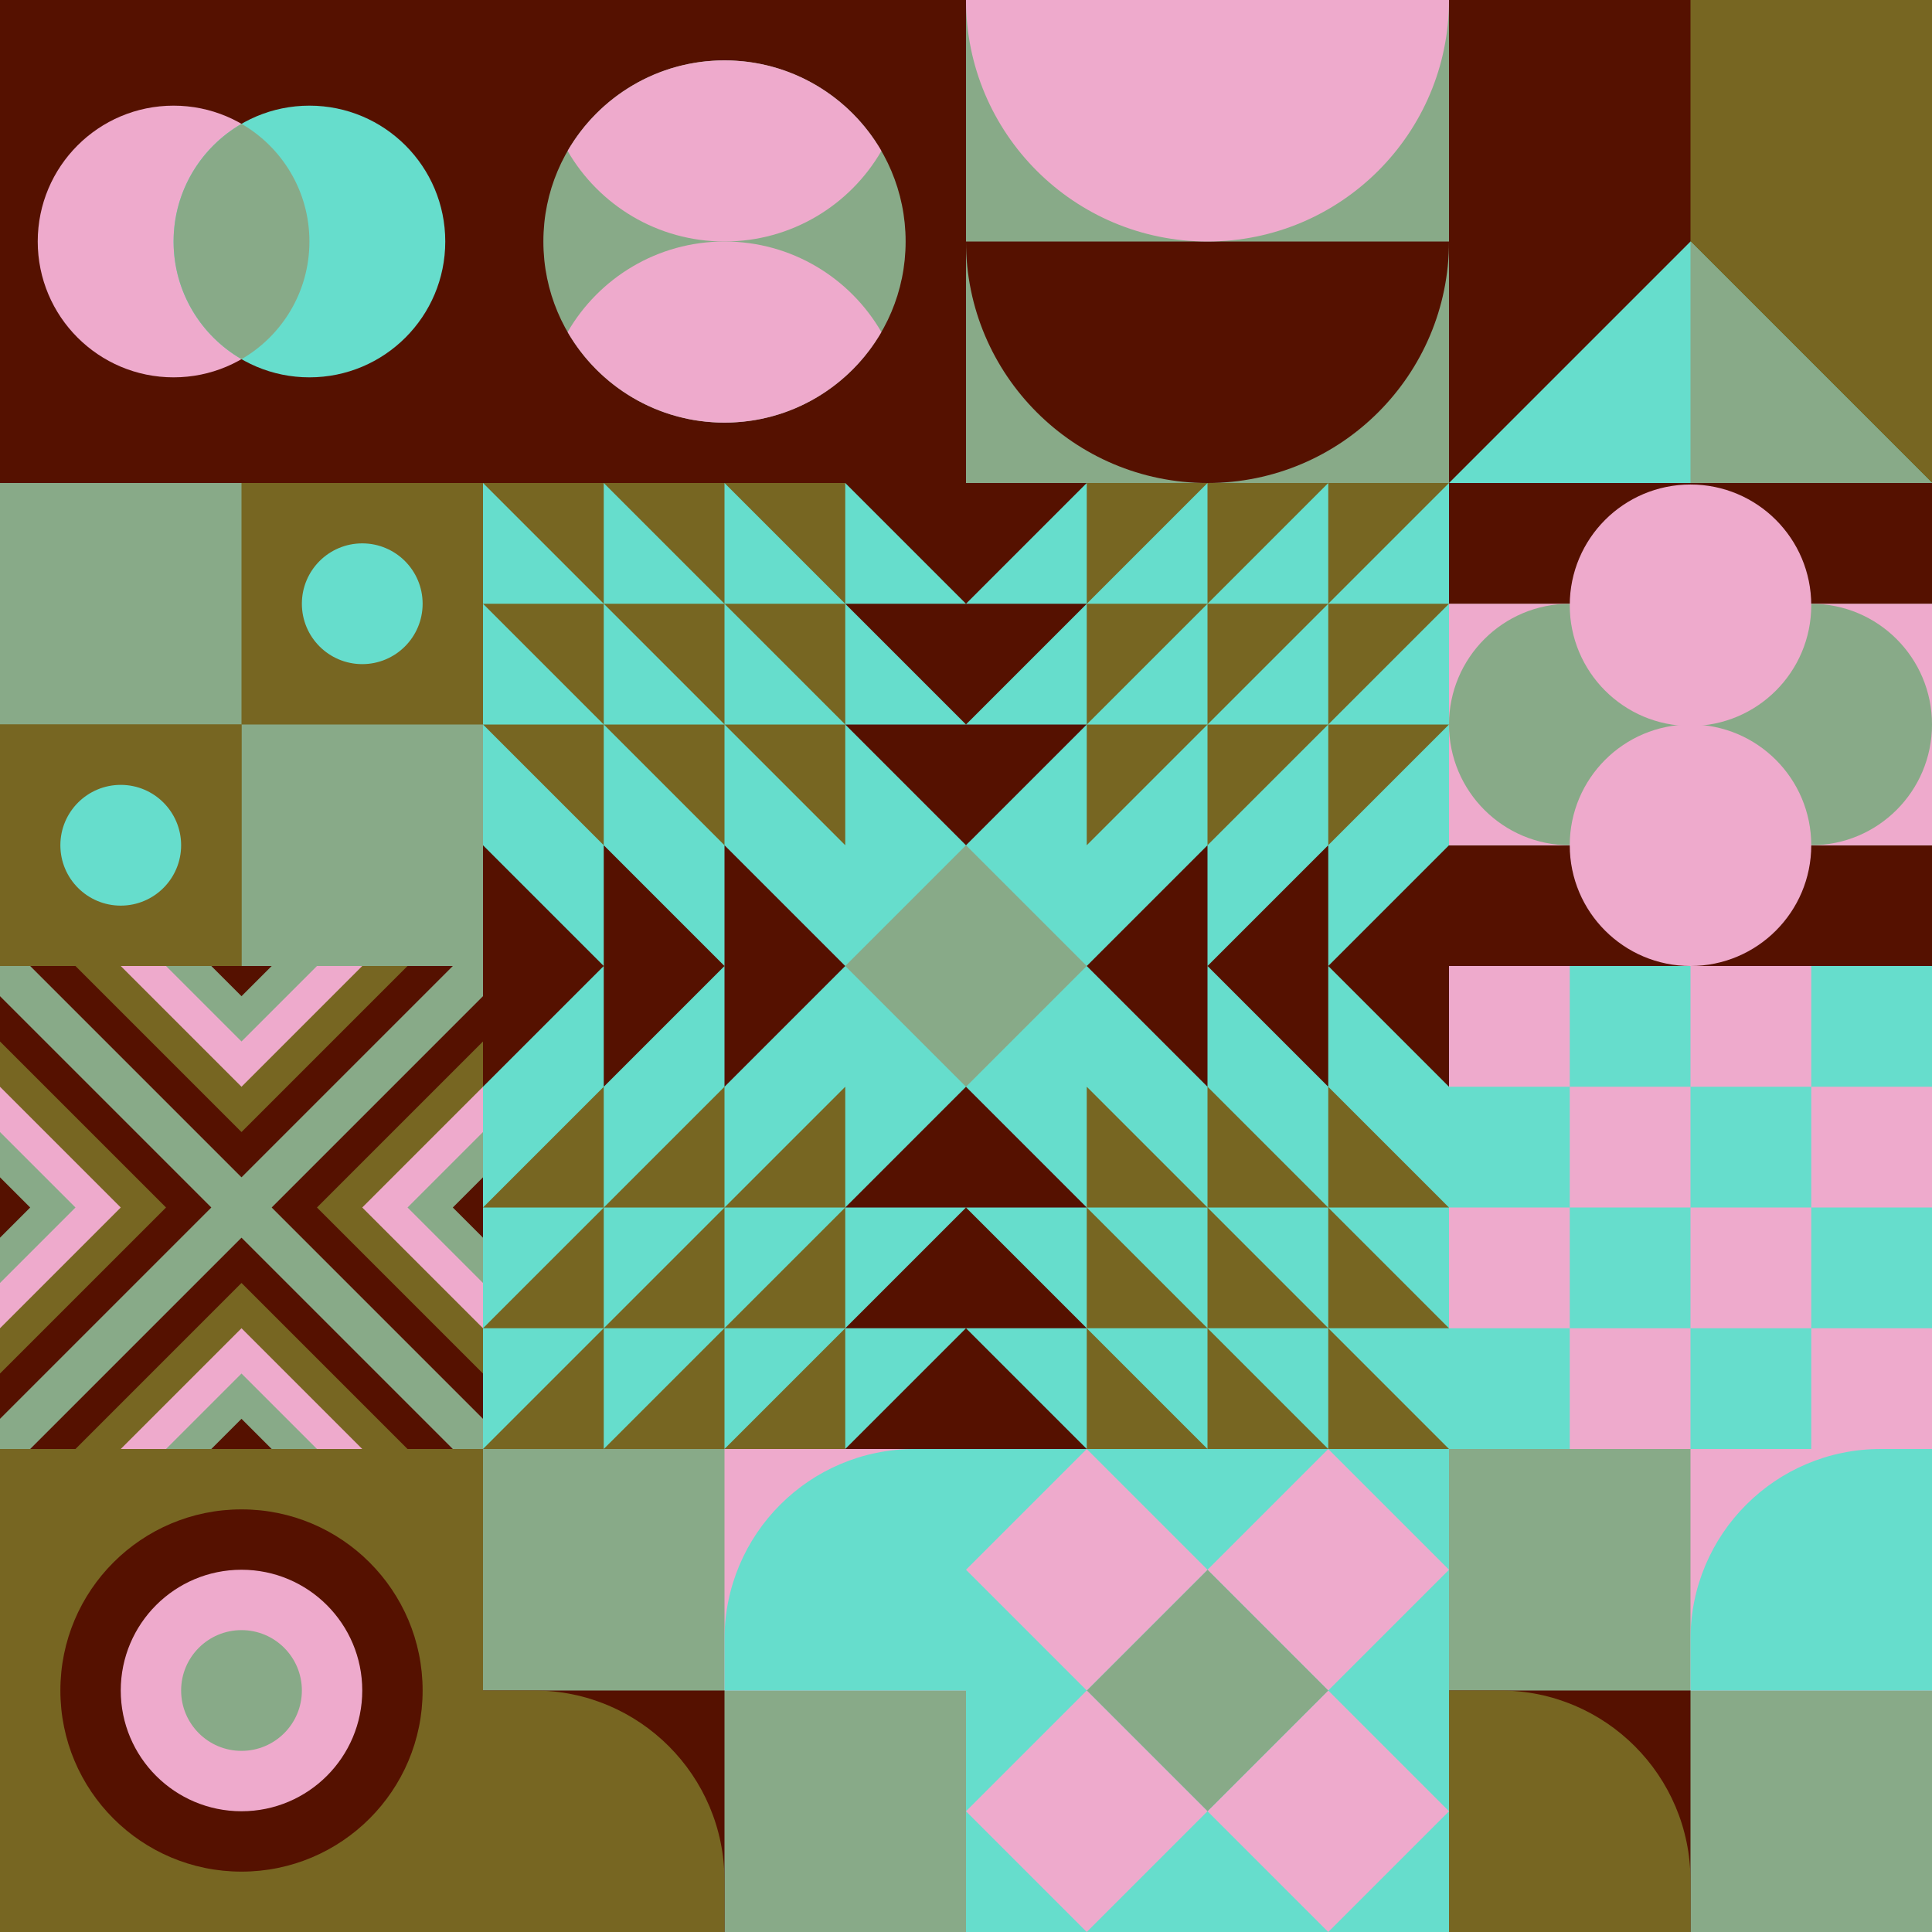 <svg id="geo" xmlns="http://www.w3.org/2000/svg" width="1280" height="1280" viewBox="0 0 1280 1280" fill="none" style="width:640px;height:640px"><g class="svg-image"><g class="block-0" transform="translate(0,0), scale(1), rotate(180, 160, 160)" height="320" width="320" clip-path="url(#trim)"><rect width="320" height="320" fill="#551100"/><circle cx="205" cy="160" r="90" fill="#eeaacc"/><circle cx="115" cy="160" r="90" fill="#66ddcc"/><path fill-rule="evenodd" clip-rule="evenodd" d="M160 237.959c26.901-15.561 45-44.646 45-77.959s-18.099-62.398-45-77.96c-26.901 15.562-45 44.647-45 77.96 0 33.313 18.099 62.398 45 77.959Z" fill="#88aa88"/></g><g class="block-1" transform="translate(320,0), scale(1), rotate(0, 160, 160)" height="320" width="320" clip-path="url(#trim)"><rect width="320" height="320" fill="#551100"/><circle cx="160" cy="160" r="120" fill="#88aa88"/><path fill-rule="evenodd" clip-rule="evenodd" d="M56.054 220C76.802 184.132 115.583 160 160 160C204.417 160 243.198 184.132 263.946 220C243.198 255.868 204.417 280 160 280C115.583 280 76.802 255.868 56.054 220Z" fill="#eeaacc"/><path fill-rule="evenodd" clip-rule="evenodd" d="M56.054 100C76.802 64.132 115.583 40 160 40C204.417 40 243.198 64.132 263.946 100C243.198 135.868 204.417 160 160 160C115.583 160 76.802 135.868 56.054 100Z" fill="#eeaacc"/></g><g class="block-2" transform="translate(640,0), scale(1), rotate(0, 160, 160)" height="320" width="320" clip-path="url(#trim)"><rect width="320" height="320" fill="#88aa88"/><path fill-rule="evenodd" clip-rule="evenodd" d="M160 320c88.366 0 160-71.634 160-160H0c0 88.366 71.634 160 160 160Z" fill="#551100"/><path fill-rule="evenodd" clip-rule="evenodd" d="M160 160c88.366 0 160-71.634 160-160H0c0 88.366 71.634 160 160 160Z" fill="#eeaacc"/></g><g class="block-3" transform="translate(960,0), scale(1), rotate(0, 160, 160)" height="320" width="320" clip-path="url(#trim)"><rect width="320" height="320" fill="#551100"/><rect x="160" width="160" height="320" fill="#776622"/><path d="M160 160L320 320H0L160 160Z" fill="#66ddcc"/><path fill-rule="evenodd" clip-rule="evenodd" d="M160 320H320L160 160V320Z" fill="#88aa88"/></g><g class="block-4" transform="translate(0,320), scale(1), rotate(90, 160, 160)" height="320" width="320" clip-path="url(#trim)"><style>@keyframes geo-14-a0_t{0%,13.636%{transform:translate(80px,80px);animation-timing-function:ease-in-out}50%,63.636%{transform:translate(80px,240px);animation-timing-function:ease-in-out}to{transform:translate(240px,240px)}}@keyframes geo-14-a1_t{0%,13.636%{transform:translate(240px,240px);animation-timing-function:ease-in-out}50%,63.636%{transform:translate(240px,80px);animation-timing-function:ease-in-out}to{transform:translate(80px,80px)}}</style><rect width="320" height="320" fill="#776622"/><rect width="320" height="320" fill="#776622" transform="rotate(-90 160 160)"/><rect width="160" height="160" fill="#88aa88" transform="rotate(-90 160 0)"/><rect width="160" height="160" fill="#88aa88" transform="matrix(0 -1 -1 0 160 320)"/><rect width="160" height="160" fill="#776622" transform="matrix(0 -1 -1 0 320 320)"/><circle fill="#66ddcc" transform="translate(80 80)" style="animation:2.2s ease-in-out infinite both geo-14-a0_t" r="40"/><circle fill="#66ddcc" transform="translate(240 240)" style="animation:2.2s ease-in-out infinite both geo-14-a1_t" r="40"/></g><g class="block-5" transform="translate(320,320), scale(2), rotate(0, 160, 160)" height="640" width="640" clip-path="url(#trim)"><rect width="320" height="320" fill="#66ddcc"/><path d="m120 160 40-40 40 40-40 40-40-40Z" fill="#88aa88"/><path fill-rule="evenodd" clip-rule="evenodd" d="m160 80 40-40h-80l40 40ZM120 240l40-40 40 40h-80Zm40 40h-40l40-40 40 40h-40Zm-40 40 40-40 40 40h-80Zm80-240-40 40-40-40h80Zm0-80-40 40-40-40h80Zm40 200-40-40 40-40v80Zm40-40v40l-40-40 40-40v40Zm0 0 40-40v80l-40-40ZM80 200l40-40-40-40v40l-40-40v40L0 120v80l40-40v40l40-40v40Z" fill="#551100"/><path fill-rule="evenodd" clip-rule="evenodd" d="M120 80v40L80 80h40ZM80 40l40 40V0H0l40 40H0l40 40H0l40 40V80l40 40V40Zm0 0L40 0v80h40L40 40h40Zm0 0h40L80 0v40Zm120 40v40l40-40v40l40-40v40l40-40h-40l40-40h-40l40-40H200v80Zm40-40V0l-40 40h40Zm0 0-40 40h80V0l-40 40Zm0 0h40l-40 40V40ZM120 240v-40l-40 40h40Zm-40 40 40-40v80H0l40-40H0l40-40H0l40-40v40l40-40v80Zm0 0-40 40v-80h40l-40 40h40Zm0 0h40l-40 40v-40Zm120-40v-40l40 40v-40l40 40v-40l40 40h-40l40 40h-40l40 40H200v-80Zm40 40v40l-40-40h40Zm0 0-40-40h80v80l-40-40Zm0 0h40l-40-40v40Z" fill="#776622"/></g><g class="block-6" transform="translate(960,320), scale(1), rotate(0, 160, 160)" height="320" width="320" clip-path="url(#trim)"><rect width="320" height="320" fill="white"/><rect y="240" width="320" height="80" fill="#551100"/><rect y="80" width="320" height="160" fill="#eeaacc"/><rect width="320" height="80" fill="#551100"/><circle cx="240" cy="160" r="80" fill="#88aa88"/><circle cx="80" cy="160" r="80" fill="#88aa88"/><circle cx="160" cy="240" r="80" fill="#eeaacc"/><circle cx="160" cy="81" r="80" fill="#eeaacc"/></g><g class="block-7" transform="translate(0,640), scale(1), rotate(0, 160, 160)" height="320" width="320" clip-path="url(#trim)"><rect width="320" height="320" fill="#551100"/><rect width="320" height="320" fill="#88aa88"/><path d="m160 180 140 140H20l140-140Z" fill="#551100"/><path d="m160 210 110 110H50l110-110Z" fill="#776622"/><path d="m160 240 80 80H80l80-80Z" fill="#eeaacc"/><path d="m160 270 50 50H110l50-50Z" fill="#88aa88"/><path d="m160 300 20 20h-40l20-20ZM180 160 320 20v280L180 160Z" fill="#551100"/><path d="M210 160 320 50v220L210 160Z" fill="#776622"/><path d="m240 160 80-80v160l-80-80Z" fill="#eeaacc"/><path d="m270 160 50-50v100l-50-50Z" fill="#88aa88"/><path d="m300 160 20-20v40l-20-20ZM140 160 0 20v280l140-140Z" fill="#551100"/><path d="M110 160 0 50v220l110-110Z" fill="#776622"/><path d="M80 160 0 80v160l80-80Z" fill="#eeaacc"/><path d="M50 160 0 110v100l50-50Z" fill="#88aa88"/><path d="M20 160 0 140v40l20-20ZM160 140 20 0h280L160 140Z" fill="#551100"/><path d="M160 110 50 0h220L160 110Z" fill="#776622"/><path d="M160 80 80 0h160l-80 80Z" fill="#eeaacc"/><path d="M160 50 110 0h100l-50 50Z" fill="#88aa88"/><path d="M160 20 140 0h40l-20 20Z" fill="#551100"/></g><g class="block-8" transform="translate(960,640), scale(1), rotate(180, 160, 160)" height="320" width="320" clip-path="url(#trim)"><rect width="320" height="320" fill="white"/><rect y="320" width="320" height="320" transform="rotate(-90 0 320)" fill="#66ddcc"/><rect y="80" width="80" height="80" transform="rotate(-90 0 80)" fill="#eeaacc"/><rect x="160" y="80" width="80" height="80" transform="rotate(-90 160 80)" fill="#eeaacc"/><rect x="80" y="160" width="80" height="80" transform="rotate(-90 80 160)" fill="#eeaacc"/><rect x="240" y="160" width="80" height="80" transform="rotate(-90 240 160)" fill="#eeaacc"/><rect y="240" width="80" height="80" transform="rotate(-90 0 240)" fill="#eeaacc"/><rect x="160" y="240" width="80" height="80" transform="rotate(-90 160 240)" fill="#eeaacc"/><rect x="80" y="320" width="80" height="80" transform="rotate(-90 80 320)" fill="#eeaacc"/><rect x="240" y="320" width="80" height="80" transform="rotate(-90 240 320)" fill="#eeaacc"/></g><g class="block-9" transform="translate(0,960), scale(1), rotate(270, 160, 160)" height="320" width="320" clip-path="url(#trim)"><style>@keyframes geo-27a0_t{0%,9.091%{transform:translate(160px,160px) scale(1,1)}33.333%,42.424%,66.667%,75.757%,to{transform:translate(160px,160px) scale(1.5,1.5)}}@keyframes geo-27a1_t{0%,9.091%{transform:translate(160px,160px) scale(1,1)}33.333%,42.424%{transform:translate(160px,160px) scale(2,2)}66.667%,75.757%,to{transform:translate(160px,160px) scale(3,3)}}@keyframes geo-27a2_t{0%,9.091%{transform:translate(160px,160px) scale(0,0)}33.333%,42.424%{transform:translate(160px,160px) scale(1,1)}66.667%,75.757%{transform:translate(160px,160px) scale(2,2)}to{transform:translate(160px,160px) scale(3,3)}}@keyframes geo-27a3_t{0%,33.333%,42.424%,9.091%{transform:translate(160px,160px) scale(0,0)}66.667%,75.757%{transform:translate(160px,160px) scale(1,1)}to{transform:translate(160px,160px) scale(2,2)}}@keyframes geo-27a4_t{0%,33.333%,42.424%,9.091%{transform:translate(160px,160px) scale(0,0)}66.667%,75.757%{transform:translate(160px,160px) scale(1,1)}to{transform:translate(160px,160px) scale(2,2)}}@keyframes geo-27a5_t{0%,33.333%,42.424%,66.667%,75.757%,9.091%{transform:translate(160px,160px) scale(0,0)}to{transform:translate(160px,160px) scale(1,1)}}</style><rect width="320" height="320" fill="#776622"/><circle cx="160" cy="160" fill="#551100" r="120"/><circle fill="#eeaacc" transform="translate(160 160)" style="animation:3.3s ease-in-out infinite both geo-27a0_t" r="80"/><circle fill="#88aa88" transform="translate(160 160)" style="animation:3.3s ease-in-out infinite both geo-27a1_t" r="40"/><circle fill="#551100" transform="matrix(0 0 0 0 160 160)" style="animation:3.3s ease-in-out infinite both geo-27a2_t" r="40"/><circle fill="#eeaacc" transform="matrix(0 0 0 0 160 160)" style="animation:3.3s ease-in-out infinite both geo-27a3_t" r="40"/><circle fill="#eeaacc" transform="matrix(0 0 0 0 160 160)" style="animation:3.3s ease-in-out infinite both geo-27a4_t" r="40"/><circle fill="#88aa88" transform="matrix(0 0 0 0 160 160)" style="animation:3.3s ease-in-out infinite both geo-27a5_t" r="40"/></g><g class="block-10" transform="translate(320,960), scale(1), rotate(0, 160, 160)" height="320" width="320" clip-path="url(#trim)"><rect width="320" height="320" fill="white"/><rect y="320" width="320" height="320" transform="rotate(-90 0 320)" fill="#88aa88"/><rect x="160" y="160" width="160" height="160" transform="rotate(-90 160 160)" fill="#eeaacc"/><path fill-rule="evenodd" clip-rule="evenodd" d="M320 -9.15527e-05H286C216.412 -9.15527e-05 160 56.412 160 126V160H320V-9.15527e-05Z" fill="#66ddcc"/><rect width="160" height="160" transform="matrix(0 -1 -1 0 160 320)" fill="#551100"/><path fill-rule="evenodd" clip-rule="evenodd" d="M3.05176e-05 160H34C103.588 160 160 216.412 160 286V320H3.05176e-05V160Z" fill="#776622"/></g><g class="block-11" transform="translate(640,960), scale(1), rotate(0, 160, 160)" height="320" width="320" clip-path="url(#trim)"><rect width="320" height="320" fill="#66ddcc"/><path d="M160 80L240 0L320 80L240 160L160 80Z" fill="#eeaacc"/><path d="M160 240L240 160L320 240L240 320L160 240Z" fill="#eeaacc"/><path d="M80 160L160 80L240 160L160 240L80 160Z" fill="#88aa88"/><path d="M0 80L80 0L160 80L80 160L0 80Z" fill="#eeaacc"/><path d="M0 240L80 160L160 240L80 320L0 240Z" fill="#eeaacc"/></g><g class="block-12" transform="translate(960,960), scale(1), rotate(0, 160, 160)" height="320" width="320" clip-path="url(#trim)"><rect width="320" height="320" fill="white"/><rect y="320" width="320" height="320" transform="rotate(-90 0 320)" fill="#88aa88"/><rect x="160" y="160" width="160" height="160" transform="rotate(-90 160 160)" fill="#eeaacc"/><path fill-rule="evenodd" clip-rule="evenodd" d="M320 -9.15527e-05H286C216.412 -9.15527e-05 160 56.412 160 126V160H320V-9.15527e-05Z" fill="#66ddcc"/><rect width="160" height="160" transform="matrix(0 -1 -1 0 160 320)" fill="#551100"/><path fill-rule="evenodd" clip-rule="evenodd" d="M3.05176e-05 160H34C103.588 160 160 216.412 160 286V320H3.05176e-05V160Z" fill="#776622"/></g></g><clipPath id="trim"><rect width="320" height="320" fill="white"/></clipPath><filter id="noiseFilter"><feTurbulence baseFrequency="0.5" result="noise"/><feColorMatrix type="saturate" values="0.10"/><feBlend in="SourceGraphic" in2="noise" mode="multiply"/></filter><rect transform="translate(0,0)" height="1280" width="1280" filter="url(#noiseFilter)" opacity="0.4"/></svg>